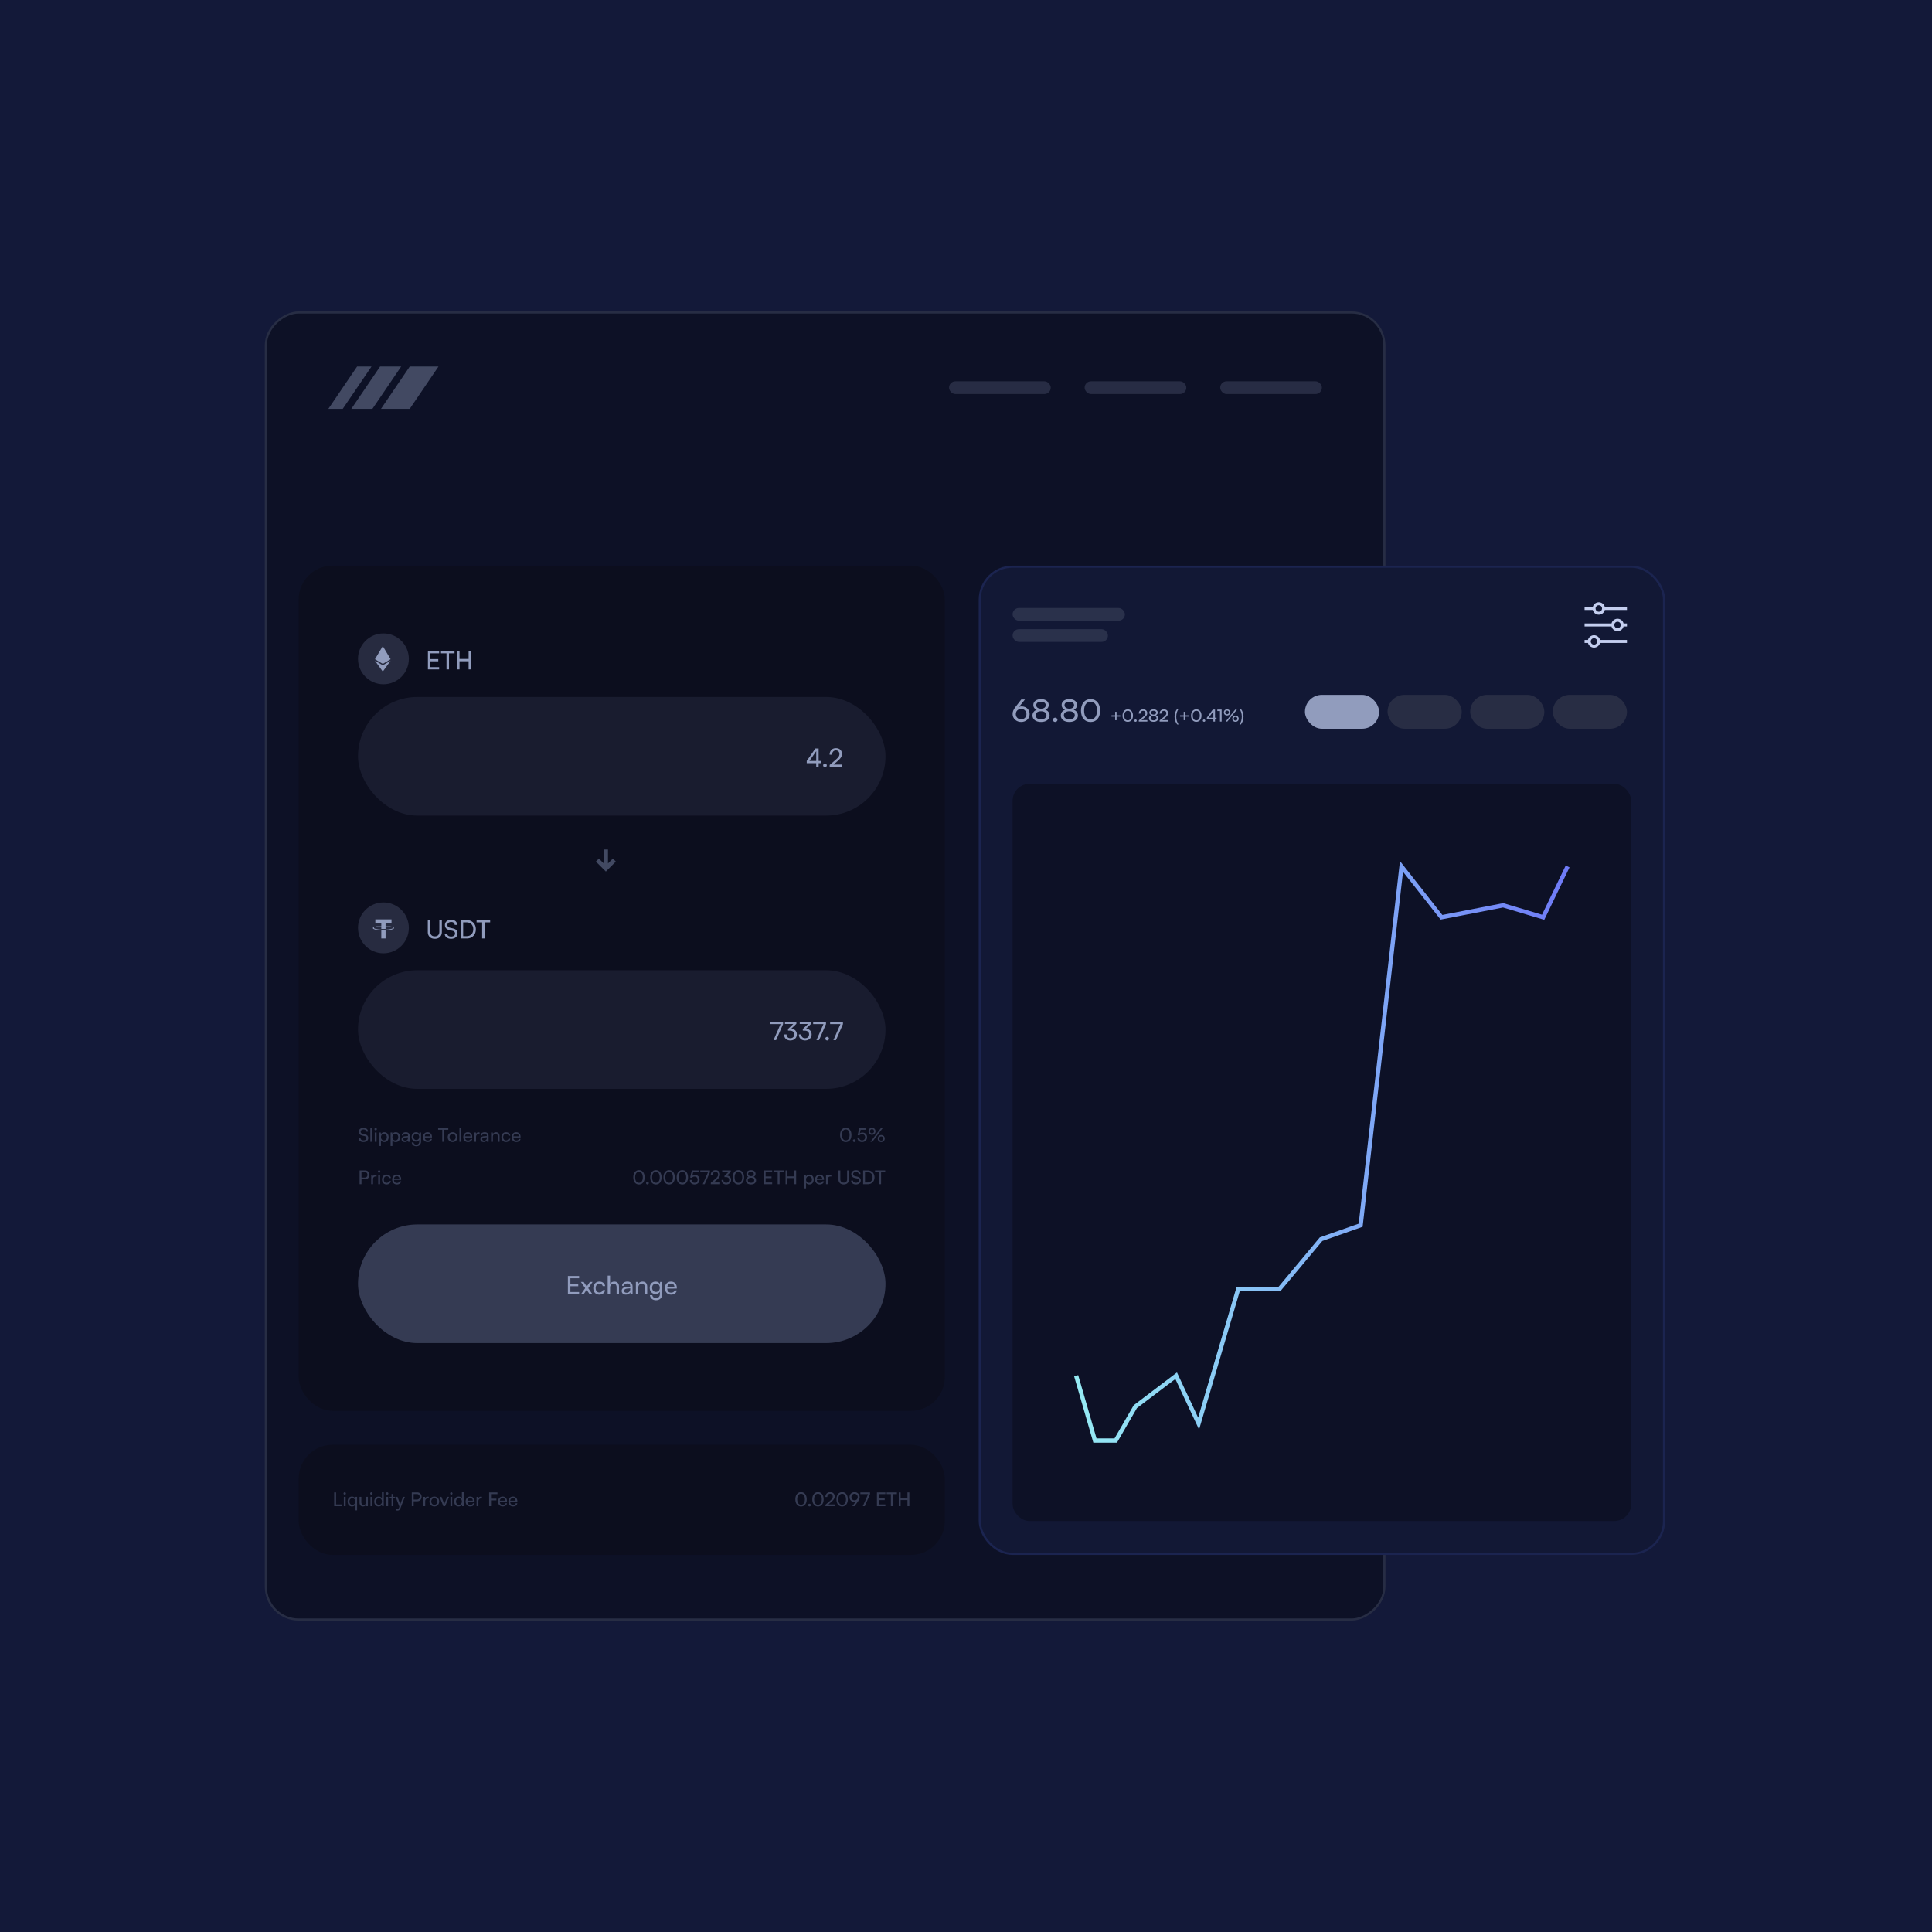 <svg xmlns="http://www.w3.org/2000/svg" width="912" height="912" fill="none"><path fill="#121835" d="M0 0h912v912H0z"/><path fill="#131939" d="M0 0h912v912H0z"/><rect width="617" height="528" x="125.5" y="764.5" fill="#0D1126" stroke="#272D44" rx="15.5" transform="rotate(-90 125.5 764.5)"/><path fill="#424962" d="M168.585 173 155 193h6.797l13.585-20h-6.797Zm10.848 0-13.585 20h9.951l13.586-20h-9.952Zm.417 20h13.565L207 173h-13.565l-13.585 20Z"/><rect width="48" height="6" x="448" y="180" fill="#424962" opacity=".5" rx="3"/><rect width="48" height="6" x="512" y="180" fill="#424962" opacity=".5" rx="3"/><rect width="48" height="6" x="576" y="180" fill="#424962" opacity=".5" rx="3"/><rect width="323" height="466" x="462.5" y="267.5" fill="#121835" stroke="#1B2450" rx="15.5"/><g fill="#424962" opacity=".5"><rect width="53" height="6" x="478" y="287" rx="3"/><rect width="45" height="6" x="478" y="297" rx="3"/></g><path stroke="#C4CEEF" stroke-width="1.4" d="M748 287.222h4.444m15.556 0h-11.111M748 295h13.333m6.667 0h-2.222M748 302.778h2.222m17.778 0h-13.333m0-13.334a2.222 2.222 0 1 0 0-4.443 2.222 2.222 0 0 0 0 4.443Zm8.888 7.778a2.222 2.222 0 1 0 .001-4.445 2.222 2.222 0 0 0-.001 4.445ZM752.444 305a2.222 2.222 0 1 0 .001-4.445 2.222 2.222 0 0 0-.001 4.445Z"/><rect width="35" height="16" x="616" y="328" fill="#919CBD" rx="8"/><rect width="35" height="16" x="655" y="328" fill="#282D44" rx="8"/><rect width="35" height="16" x="694" y="328" fill="#282D44" rx="8"/><rect width="35" height="16" x="733" y="328" fill="#282D44" rx="8"/><path fill="#919CBD" d="M479.519 333.507c-1.124 1.458-1.519 2.324-1.519 3.566 0 2.107 1.763 3.738 4.042 3.738 2.264 0 3.996-1.559 3.996-3.738 0-2.064-1.535-3.623-3.814-3.623-.38 0-.775.072-1.155.216l2.75-3.464h-1.732l-2.568 3.305Zm0 3.58c0-1.429 1.034-2.439 2.523-2.439 1.458 0 2.491 1.01 2.491 2.439s-1.033 2.454-2.491 2.454c-1.489 0-2.523-1.025-2.523-2.454Zm7.861.65c0 1.847 1.595 3.074 4.041 3.074 2.431 0 4.042-1.227 4.042-3.06 0-1.285-.79-2.324-2.021-2.699 1.033-.39 1.611-1.213 1.611-2.281 0-1.645-1.459-2.757-3.616-2.757-2.188 0-3.662 1.112-3.662 2.743 0 1.054.562 1.876 1.595 2.295-1.215.419-1.99 1.429-1.99 2.685Zm1.762-4.893c0-.968.897-1.603 2.264-1.603 1.383 0 2.249.635 2.249 1.631 0 1.011-.866 1.66-2.249 1.66-1.367 0-2.264-.664-2.264-1.688Zm-.304 4.792c0-1.155 1.003-1.891 2.568-1.891 1.58 0 2.583.736 2.583 1.891 0 1.169-1.018 1.919-2.568 1.919-1.565 0-2.583-.75-2.583-1.919Zm9.257 3.175c.578 0 1.079-.462 1.079-1.01 0-.563-.501-1.025-1.079-1.025-.592 0-1.094.462-1.094 1.025 0 .548.502 1.01 1.094 1.01Zm2.654-3.074c0 1.847 1.595 3.074 4.041 3.074 2.431 0 4.042-1.227 4.042-3.06 0-1.285-.79-2.324-2.021-2.699 1.033-.39 1.611-1.213 1.611-2.281 0-1.645-1.459-2.757-3.617-2.757-2.187 0-3.661 1.112-3.661 2.743 0 1.054.562 1.876 1.595 2.295-1.215.419-1.99 1.429-1.99 2.685Zm1.762-4.893c0-.968.897-1.603 2.264-1.603 1.383 0 2.249.635 2.249 1.631 0 1.011-.866 1.66-2.249 1.66-1.367 0-2.264-.664-2.264-1.688Zm-.304 4.792c0-1.155 1.003-1.891 2.568-1.891 1.58 0 2.583.736 2.583 1.891 0 1.169-1.018 1.919-2.568 1.919-1.565 0-2.583-.75-2.583-1.919Zm8.068-2.209c0 3.248 1.687 5.399 4.528 5.399 2.826 0 4.513-2.151 4.513-5.399 0-3.233-1.763-5.427-4.513-5.427-2.765 0-4.528 2.194-4.528 5.427Zm1.474 0c0-2.598 1.125-4.157 3.054-4.157 1.93 0 3.039 1.559 3.039 4.157 0 2.57-1.109 4.128-3.039 4.128-1.929 0-3.054-1.558-3.054-4.128Zm12.927 2.243v.63h1.74v1.661h.663V338.3h1.74v-.63h-1.74v-1.654h-.663v1.654h-1.74Zm5.214.126c0 1.771.92 2.944 2.47 2.944 1.541 0 2.461-1.173 2.461-2.944 0-1.764-.961-2.961-2.461-2.961-1.509 0-2.47 1.197-2.47 2.961Zm.804 0c0-1.417.613-2.268 1.666-2.268 1.052 0 1.657.851 1.657 2.268 0 1.401-.605 2.251-1.657 2.251-1.053 0-1.666-.85-1.666-2.251Zm5.34 2.936c.315 0 .588-.252.588-.551 0-.307-.273-.559-.588-.559-.323 0-.597.252-.597.559 0 .299.274.551.597.551Zm5.572-.102v-.716h-2.768l1.243-1.024c1.061-.874 1.484-1.449 1.484-2.259 0-1.095-.771-1.788-1.973-1.788-1.218 0-2.03.795-2.055 2.016h.812c.017-.811.497-1.323 1.235-1.323.721 0 1.152.425 1.152 1.142 0 .606-.273.992-1.243 1.787l-1.931 1.582v.591l4.044-.008Zm.731-1.575c0 1.008.87 1.677 2.205 1.677 1.326 0 2.204-.669 2.204-1.669 0-.7-.431-1.267-1.102-1.472.564-.213.878-.661.878-1.244 0-.897-.795-1.504-1.972-1.504-1.193 0-1.997.607-1.997 1.496 0 .575.306 1.024.87 1.252-.663.228-1.086.779-1.086 1.464Zm.962-2.669c0-.527.489-.873 1.234-.873.755 0 1.227.346 1.227.889 0 .551-.472.906-1.227.906-.745 0-1.234-.363-1.234-.922Zm-.166 2.614c0-.63.547-1.031 1.4-1.031.862 0 1.409.401 1.409 1.031 0 .638-.555 1.047-1.4 1.047-.854 0-1.409-.409-1.409-1.047Zm8.307 1.63v-.716h-2.768l1.243-1.024c1.061-.874 1.483-1.449 1.483-2.259 0-1.095-.77-1.788-1.972-1.788-1.218 0-2.031.795-2.056 2.016h.813c.016-.811.497-1.323 1.235-1.323.721 0 1.152.425 1.152 1.142 0 .606-.274.992-1.244 1.787l-1.931 1.582v.591l4.045-.008Zm4.92 1.37c-.705-.921-1.119-2.307-1.119-3.7 0-1.473.464-2.827 1.119-3.693h-.647c-.812.953-1.268 2.354-1.268 3.693 0 1.425.506 2.795 1.268 3.7h.647Zm.665-4.33v.63h1.74v1.661h.663V338.3h1.741v-.63h-1.741v-1.654h-.663v1.654h-1.74Zm5.214.126c0 1.771.92 2.944 2.47 2.944 1.541 0 2.461-1.173 2.461-2.944 0-1.764-.961-2.961-2.461-2.961-1.508 0-2.47 1.197-2.47 2.961Zm.804 0c0-1.417.613-2.268 1.666-2.268s1.658.851 1.658 2.268c0 1.401-.605 2.251-1.658 2.251s-1.666-.85-1.666-2.251Zm5.34 2.936c.315 0 .589-.252.589-.551 0-.307-.274-.559-.589-.559-.323 0-.596.252-.596.559 0 .299.273.551.596.551Zm5.883-1.244v-.684h-.713v-3.858H572.5l-2.826 3.858v.684h3.1v1.15h.779v-1.15h.713Zm-3.713-.684 2.221-3.04v3.04h-2.221Zm5.342-3.166v5h.779v-5.692h-2.038v.692h1.259Zm4.843.654c0-.85-.63-1.457-1.517-1.457-.879 0-1.508.607-1.508 1.457 0 .842.629 1.449 1.508 1.449.887 0 1.517-.607 1.517-1.449Zm3.157-1.338h-.796l-4.549 5.684h.795l4.55-5.684Zm-3.796 1.338c0 .504-.364.858-.878.858s-.87-.354-.87-.858c0-.512.356-.866.87-.866.522 0 .878.354.878.866Zm4.65 3c0-.851-.638-1.449-1.517-1.449-.878 0-1.517.598-1.517 1.449 0 .842.639 1.448 1.517 1.448.879 0 1.517-.606 1.517-1.448Zm-.647 0c0 .504-.356.858-.87.858s-.87-.354-.87-.858c0-.512.356-.866.87-.866.522 0 .87.354.87.866ZM585.74 342c.754-.905 1.26-2.275 1.26-3.7 0-1.339-.456-2.74-1.26-3.693h-.654c.663.866 1.118 2.22 1.118 3.693 0 1.393-.414 2.779-1.118 3.7h.654Z"/><rect width="292" height="348" x="478" y="370" fill="#0D1126" rx="8"/><path stroke="url(#a)" stroke-width="2" d="M508 649.418 516.864 680h9.827l9.249-15.997 19.269-14.585 10.598 22.584 18.691-63.516h19.462l19.655-23.524 18.691-6.587L661.575 409l18.883 23.995 29.097-5.646 18.884 5.646L740 409"/><rect width="305" height="399" x="141" y="267" fill="#0C0B14" opacity=".46" rx="16"/><path stroke="#424962" stroke-width="2" d="M286 401v8m-4-3 4 4 4-4"/><rect width="249" height="56" x="169" y="329" fill="#272B40" opacity=".5" rx="28"/><path fill="#919CBD" d="M387.466 360.248v-1.044h-1.032v-5.88h-1.524l-4.092 5.88v1.044h4.488V362h1.128v-1.752h1.032Zm-5.376-1.044 3.216-4.632v4.632h-3.216Zm7.347 2.94a.86.86 0 0 0 .852-.84.863.863 0 0 0-.852-.852.866.866 0 0 0-.864.852c0 .456.396.84.864.84Zm8.069-.156v-1.092h-4.008l1.8-1.56c1.536-1.332 2.148-2.208 2.148-3.444 0-1.668-1.116-2.724-2.856-2.724-1.764 0-2.94 1.212-2.976 3.072h1.176c.024-1.236.72-2.016 1.788-2.016 1.044 0 1.668.648 1.668 1.74 0 .924-.396 1.512-1.8 2.724l-2.796 2.412v.9l5.856-.012ZM207.3 316v-1.092h-4.116v-2.748h3.708v-1.044h-3.708v-2.712h4.116v-1.08h-5.292V316h5.292Zm.864-7.596h2.616V316h1.176v-7.596h2.604v-1.08h-6.396v1.08Zm8.754 7.596v-3.852h4.296V316h1.176v-8.676h-1.176v3.732h-4.296v-3.732h-1.176V316h1.176Z"/><circle cx="181" cy="311" r="12" fill="#424962" fill-opacity=".5"/><path fill="#919CBD" d="M180.699 305 177 311.184l3.699 2.2 3.698-2.2-3.698-6.184Z"/><path fill="#919CBD" d="m180.698 316.998 3.699-5.096-3.699 2.136-3.698-2.136 3.698 5.096Z"/><rect width="249" height="56" x="169" y="458" fill="#272B40" opacity=".5" rx="28"/><circle cx="181" cy="438" r="12" fill="#424962" fill-opacity=".5"/><path fill="#919CBD" fill-rule="evenodd" d="M182.017 438.838c-.056.004-.35.021-1.005.021-.521 0-.891-.015-1.02-.021-2.013-.087-3.516-.429-3.516-.839s1.503-.752 3.516-.84v1.338c.131.009.508.031 1.029.031.625 0 .938-.025.994-.031v-1.337c2.009.088 3.508.43 3.508.839s-1.498.752-3.508.839h.002Zm0-1.816v-1.197h2.803V434h-7.631v1.825h2.802v1.197c-2.278.102-3.991.543-3.991 1.071 0 .528 1.713.969 3.991 1.072V443h2.026v-3.837c2.273-.102 3.983-.542 3.983-1.07s-1.709-.969-3.983-1.071Z" clip-rule="evenodd"/><path fill="#919CBD" d="M201.948 439.916c0 2.004 1.272 3.228 3.324 3.228 2.04 0 3.312-1.236 3.312-3.228v-5.592h-1.188v5.52c0 1.38-.756 2.16-2.124 2.16-1.38 0-2.148-.768-2.148-2.16v-5.52h-1.176v5.592Zm8.087-3.252c0 1.248.732 2.064 2.148 2.388l1.428.324c.828.192 1.2.624 1.2 1.308 0 .864-.732 1.404-1.884 1.404-1.092 0-1.788-.528-1.812-1.356h-1.2c.072 1.488 1.248 2.412 3.012 2.412 1.848 0 3.06-.996 3.06-2.556 0-1.224-.72-1.992-2.136-2.316l-1.428-.336c-.816-.192-1.212-.612-1.212-1.308 0-.852.708-1.404 1.8-1.404.972 0 1.584.504 1.644 1.368h1.188c-.096-1.5-1.164-2.424-2.82-2.424-1.788 0-2.988 1.008-2.988 2.496ZM220.333 443c2.568 0 4.296-1.752 4.296-4.332 0-2.592-1.752-4.344-4.344-4.344h-2.82V443h2.868Zm-.132-7.596c1.98 0 3.204 1.248 3.204 3.264 0 1.992-1.224 3.24-3.156 3.24h-1.608v-6.504h1.56Zm4.779 0h2.616V443h1.176v-7.596h2.604v-1.08h-6.396v1.08Zm138.616 46.92v1.08h4.872L365.144 491h1.224l3.288-7.596v-1.08h-6.06Zm9.257 4.188c1.38 0 2.1.696 2.1 1.74 0 1.116-.732 1.836-1.86 1.836-1.092 0-1.788-.66-1.788-1.788h-1.164c0 1.8 1.224 2.844 2.928 2.844 1.764 0 3.084-1.116 3.084-2.868 0-1.56-1.116-2.556-2.592-2.736l2.376-2.268v-.948h-5.388v1.044h3.9l-2.46 2.364v.78h.864Zm6.973 0c1.38 0 2.1.696 2.1 1.74 0 1.116-.732 1.836-1.86 1.836-1.092 0-1.788-.66-1.788-1.788h-1.164c0 1.8 1.224 2.844 2.928 2.844 1.764 0 3.084-1.116 3.084-2.868 0-1.56-1.116-2.556-2.592-2.736l2.376-2.268v-.948h-5.388v1.044h3.9l-2.46 2.364v.78h.864Zm4.032-4.188v1.08h4.872L385.406 491h1.224l3.288-7.596v-1.08h-6.06Zm6.61 8.82a.86.86 0 0 0 .852-.84.863.863 0 0 0-.852-.852.866.866 0 0 0-.864.852c0 .456.396.84.864.84Zm1.394-8.82v1.08h4.872L393.41 491h1.224l3.288-7.596v-1.08h-6.06Z"/><path fill="#353B53" d="M169.378 534.248c0 .936.549 1.548 1.611 1.791l1.071.243c.621.144.9.468.9.981 0 .648-.549 1.053-1.413 1.053-.819 0-1.341-.396-1.359-1.017h-.9c.054 1.116.936 1.809 2.259 1.809 1.386 0 2.295-.747 2.295-1.917 0-.918-.54-1.494-1.602-1.737l-1.071-.252c-.612-.144-.909-.459-.909-.981 0-.639.531-1.053 1.35-1.053.729 0 1.188.378 1.233 1.026h.891c-.072-1.125-.873-1.818-2.115-1.818-1.341 0-2.241.756-2.241 1.872ZM175.67 539v-6.624h-.846V539h.846Zm1.66-5.445a.56.56 0 0 0 .558-.558.555.555 0 0 0-.558-.558.555.555 0 0 0-.558.558.56.56 0 0 0 .558.558Zm-.414 5.445h.846v-4.401h-.846V539Zm2.074 1.971h.846v-2.691c.288.54.873.837 1.575.837 1.305 0 2.043-1.008 2.043-2.349 0-1.35-.783-2.295-2.043-2.295-.702 0-1.296.315-1.593.918l-.063-.792h-.765v6.372Zm.855-4.167c0-.918.522-1.557 1.386-1.557.864 0 1.377.648 1.377 1.557 0 .9-.513 1.548-1.377 1.548s-1.386-.648-1.386-1.548Zm4.542 4.167h.846v-2.691c.288.54.873.837 1.575.837 1.305 0 2.043-1.008 2.043-2.349 0-1.35-.783-2.295-2.043-2.295-.702 0-1.296.315-1.593.918l-.064-.792h-.764v6.372Zm.854-4.167c0-.918.523-1.557 1.387-1.557s1.376.648 1.376 1.557c0 .9-.512 1.548-1.376 1.548-.864 0-1.387-.648-1.387-1.548Zm5.829 2.304c.711 0 1.314-.315 1.539-.819l.09.711h.72v-2.763c0-1.188-.738-1.764-1.827-1.764-1.134 0-1.89.603-1.89 1.521h.738c0-.531.405-.846 1.116-.846.594 0 1.035.261 1.035.999v.126l-1.386.108c-1.035.081-1.638.585-1.638 1.395 0 .801.558 1.332 1.503 1.332Zm.243-.657c-.549 0-.891-.234-.891-.702 0-.432.306-.72 1.053-.792l1.125-.09v.234c0 .828-.486 1.35-1.287 1.35Zm2.999-1.764c0 1.233.792 2.196 2.043 2.196.693 0 1.269-.306 1.557-.819v.882c0 .837-.54 1.377-1.368 1.377-.738 0-1.224-.378-1.332-1.026h-.846c.162 1.116.981 1.791 2.178 1.791 1.35 0 2.205-.882 2.205-2.268v-4.221h-.756l-.063.747c-.279-.549-.828-.873-1.539-.873-1.278 0-2.079.972-2.079 2.214Zm.846-.018c0-.81.504-1.458 1.35-1.458.864 0 1.368.612 1.368 1.458 0 .864-.522 1.476-1.377 1.476-.828 0-1.341-.648-1.341-1.476Zm6.711 2.439c1.089 0 1.827-.531 2.043-1.476h-.792c-.144.504-.576.774-1.233.774-.837 0-1.323-.513-1.386-1.44l3.402-.009v-.315c0-1.305-.819-2.169-2.07-2.169-1.278 0-2.151.954-2.151 2.331 0 1.368.891 2.304 2.187 2.304Zm-.036-3.924c.747 0 1.224.486 1.224 1.215h-2.538c.108-.774.576-1.215 1.314-1.215Zm4.989-1.881h1.962V539h.882v-5.697h1.953v-.81h-4.797v.81Zm4.54 3.492c0 1.359.972 2.313 2.295 2.313 1.314 0 2.286-.954 2.286-2.313 0-1.359-.972-2.313-2.286-2.313-1.323 0-2.295.954-2.295 2.313Zm.855 0c0-.918.585-1.557 1.44-1.557.846 0 1.44.639 1.44 1.557 0 .918-.594 1.557-1.44 1.557-.855 0-1.44-.639-1.44-1.557Zm5.527 2.205v-6.624h-.846V539h.846Zm3.144.108c1.089 0 1.827-.531 2.043-1.476h-.792c-.144.504-.576.774-1.233.774-.837 0-1.323-.513-1.386-1.44l3.402-.009v-.315c0-1.305-.819-2.169-2.07-2.169-1.278 0-2.151.954-2.151 2.331 0 1.368.891 2.304 2.187 2.304Zm-.036-3.924c.747 0 1.224.486 1.224 1.215h-2.538c.108-.774.576-1.215 1.314-1.215Zm5.535-.621a2.041 2.041 0 0 0-.45-.054c-.603 0-1.044.306-1.224.765l-.054-.666h-.792V539h.846v-2.331c0-.846.495-1.332 1.296-1.332h.378v-.774Zm1.905 4.545c.711 0 1.314-.315 1.539-.819l.09.711h.72v-2.763c0-1.188-.738-1.764-1.827-1.764-1.134 0-1.89.603-1.89 1.521h.738c0-.531.405-.846 1.116-.846.594 0 1.035.261 1.035.999v.126l-1.386.108c-1.035.081-1.638.585-1.638 1.395 0 .801.558 1.332 1.503 1.332Zm.243-.657c-.549 0-.891-.234-.891-.702 0-.432.306-.72 1.053-.792l1.125-.09v.234c0 .828-.486 1.35-1.287 1.35Zm4.123.549v-2.331c0-.855.459-1.422 1.251-1.422.648 0 1.062.36 1.062 1.251V539h.846v-2.691c0-1.125-.531-1.836-1.692-1.836-.621 0-1.179.297-1.458.801l-.09-.675h-.765V539h.846Zm4.043-2.196c0 1.386.855 2.304 2.151 2.304 1.062 0 1.881-.639 2.052-1.593h-.846c-.153.522-.603.837-1.206.837-.801 0-1.314-.612-1.314-1.557 0-.954.549-1.566 1.35-1.566.567 0 1.017.297 1.161.855h.846c-.153-.981-.927-1.611-2.034-1.611-1.287 0-2.16.954-2.16 2.331Zm6.995 2.304c1.089 0 1.827-.531 2.043-1.476h-.792c-.144.504-.576.774-1.233.774-.837 0-1.323-.513-1.386-1.44l3.402-.009v-.315c0-1.305-.819-2.169-2.07-2.169-1.278 0-2.151.954-2.151 2.331 0 1.368.891 2.304 2.187 2.304Zm-.036-3.924c.747 0 1.224.486 1.224 1.215h-2.538c.108-.774.576-1.215 1.314-1.215Zm152.914.567c0 2.025.999 3.366 2.682 3.366 1.674 0 2.673-1.341 2.673-3.366 0-2.016-1.044-3.384-2.673-3.384-1.638 0-2.682 1.368-2.682 3.384Zm.873 0c0-1.62.666-2.592 1.809-2.592 1.143 0 1.8.972 1.8 2.592 0 1.602-.657 2.574-1.8 2.574s-1.809-.972-1.809-2.574Zm5.799 3.357a.646.646 0 0 0 .639-.63.647.647 0 0 0-.639-.639.65.65 0 0 0-.648.639c0 .342.297.63.648.63Zm3.68 0c1.404 0 2.367-.945 2.367-2.295 0-1.251-.855-2.178-2.178-2.178-.486 0-.918.135-1.26.396l.432-1.728h2.619v-.81h-3.258l-.792 3.339.747.189c.297-.369.801-.63 1.35-.63.909 0 1.44.621 1.44 1.458 0 .882-.567 1.467-1.449 1.467-.828 0-1.341-.513-1.341-1.35h-.873c0 1.296.864 2.142 2.196 2.142Zm6.352-5.076c0-.972-.684-1.665-1.647-1.665-.954 0-1.638.693-1.638 1.665 0 .963.684 1.656 1.638 1.656.963 0 1.647-.693 1.647-1.656Zm3.429-1.53h-.864L410.902 539h.864l4.941-6.498Zm-4.122 1.53c0 .576-.396.981-.954.981-.558 0-.945-.405-.945-.981 0-.585.387-.99.945-.99.567 0 .954.405.954.99Zm5.049 3.429c0-.972-.693-1.656-1.647-1.656-.954 0-1.647.684-1.647 1.656 0 .963.693 1.656 1.647 1.656.954 0 1.647-.693 1.647-1.656Zm-.702 0c0 .576-.387.981-.945.981-.558 0-.945-.405-.945-.981 0-.585.387-.99.945-.99.567 0 .945.405.945.99Zm-244.647 19.217c1.269 0 2.097-.882 2.097-2.097 0-1.251-.819-2.088-2.097-2.088h-2.529V559h.882v-2.322h1.647Zm-.153-3.393c.828 0 1.323.468 1.323 1.287 0 .801-.486 1.314-1.359 1.314h-1.458v-2.601h1.494Zm5.625 1.278a2.041 2.041 0 0 0-.45-.054c-.603 0-1.044.306-1.224.765l-.054-.666h-.792V559h.846v-2.331c0-.846.495-1.332 1.296-1.332h.378v-.774Zm1.208-1.008a.56.56 0 0 0 .558-.558.555.555 0 0 0-.558-.558.555.555 0 0 0-.558.558.56.56 0 0 0 .558.558Zm-.414 5.445h.846v-4.401h-.846V559Zm1.786-2.196c0 1.386.855 2.304 2.151 2.304 1.062 0 1.881-.639 2.052-1.593h-.846c-.153.522-.603.837-1.206.837-.801 0-1.314-.612-1.314-1.557 0-.954.549-1.566 1.35-1.566.567 0 1.017.297 1.161.855h.846c-.153-.981-.927-1.611-2.034-1.611-1.287 0-2.16.954-2.16 2.331Zm6.994 2.304c1.089 0 1.827-.531 2.043-1.476h-.792c-.144.504-.576.774-1.233.774-.837 0-1.323-.513-1.386-1.44l3.402-.009v-.315c0-1.305-.819-2.169-2.07-2.169-1.278 0-2.151.954-2.151 2.331 0 1.368.891 2.304 2.187 2.304Zm-.036-3.924c.747 0 1.224.486 1.224 1.215h-2.538c.108-.774.576-1.215 1.314-1.215Zm111.659.567c0 2.025.999 3.366 2.682 3.366 1.674 0 2.673-1.341 2.673-3.366 0-2.016-1.044-3.384-2.673-3.384-1.638 0-2.682 1.368-2.682 3.384Zm.873 0c0-1.62.666-2.592 1.809-2.592 1.143 0 1.8.972 1.8 2.592 0 1.602-.657 2.574-1.8 2.574s-1.809-.972-1.809-2.574Zm5.799 3.357a.646.646 0 0 0 .639-.63.647.647 0 0 0-.639-.639.65.65 0 0 0-.648.639c0 .342.297.63.648.63Zm1.317-3.357c0 2.025.999 3.366 2.682 3.366 1.674 0 2.673-1.341 2.673-3.366 0-2.016-1.044-3.384-2.673-3.384-1.638 0-2.682 1.368-2.682 3.384Zm.873 0c0-1.62.666-2.592 1.809-2.592 1.143 0 1.8.972 1.8 2.592 0 1.602-.657 2.574-1.8 2.574s-1.809-.972-1.809-2.574Zm5.367 0c0 2.025.999 3.366 2.682 3.366 1.674 0 2.673-1.341 2.673-3.366 0-2.016-1.044-3.384-2.673-3.384-1.638 0-2.682 1.368-2.682 3.384Zm.873 0c0-1.62.666-2.592 1.809-2.592 1.143 0 1.8.972 1.8 2.592 0 1.602-.657 2.574-1.8 2.574s-1.809-.972-1.809-2.574Zm5.368 0c0 2.025.999 3.366 2.682 3.366 1.674 0 2.673-1.341 2.673-3.366 0-2.016-1.044-3.384-2.673-3.384-1.638 0-2.682 1.368-2.682 3.384Zm.873 0c0-1.62.666-2.592 1.809-2.592 1.143 0 1.8.972 1.8 2.592 0 1.602-.657 2.574-1.8 2.574s-1.809-.972-1.809-2.574Zm7.554 3.357c1.404 0 2.367-.945 2.367-2.295 0-1.251-.855-2.178-2.178-2.178-.486 0-.918.135-1.26.396l.432-1.728h2.619v-.81h-3.258l-.792 3.339.747.189c.297-.369.801-.63 1.35-.63.909 0 1.44.621 1.44 1.458 0 .882-.567 1.467-1.449 1.467-.828 0-1.341-.513-1.341-1.35h-.873c0 1.296.864 2.142 2.196 2.142Zm2.726-6.615v.81h3.654L331.738 559h.918l2.466-5.697v-.81h-4.545Zm9.357 6.498v-.819h-3.006l1.35-1.17c1.152-.999 1.611-1.656 1.611-2.583 0-1.251-.837-2.043-2.142-2.043-1.323 0-2.205.909-2.232 2.304h.882c.018-.927.54-1.512 1.341-1.512.783 0 1.251.486 1.251 1.305 0 .693-.297 1.134-1.35 2.043l-2.097 1.809V559l4.392-.009Zm2.71-3.357c1.035 0 1.575.522 1.575 1.305 0 .837-.549 1.377-1.395 1.377-.819 0-1.341-.495-1.341-1.341h-.873c0 1.35.918 2.133 2.196 2.133 1.323 0 2.313-.837 2.313-2.151 0-1.17-.837-1.917-1.944-2.052l1.782-1.701v-.711h-4.041v.783h2.925l-1.845 1.773v.585h.648Zm3.252.117c0 2.025.999 3.366 2.682 3.366 1.674 0 2.673-1.341 2.673-3.366 0-2.016-1.044-3.384-2.673-3.384-1.638 0-2.682 1.368-2.682 3.384Zm.873 0c0-1.62.666-2.592 1.809-2.592 1.143 0 1.8.972 1.8 2.592 0 1.602-.657 2.574-1.8 2.574s-1.809-.972-1.809-2.574Zm5.349 1.44c0 1.152.945 1.917 2.394 1.917 1.44 0 2.394-.765 2.394-1.908 0-.801-.468-1.449-1.197-1.683.612-.243.954-.756.954-1.422 0-1.026-.864-1.719-2.142-1.719-1.296 0-2.169.693-2.169 1.71 0 .657.333 1.17.945 1.431-.72.261-1.179.891-1.179 1.674Zm1.044-3.051c0-.603.531-.999 1.341-.999.819 0 1.332.396 1.332 1.017 0 .63-.513 1.035-1.332 1.035-.81 0-1.341-.414-1.341-1.053Zm-.18 2.988c0-.72.594-1.179 1.521-1.179.936 0 1.53.459 1.53 1.179 0 .729-.603 1.197-1.521 1.197-.927 0-1.53-.468-1.53-1.197ZM364.506 559v-.819h-3.087v-2.061h2.781v-.783h-2.781v-2.034h3.087v-.81h-3.969V559h3.969Zm.648-5.697h1.962V559h.882v-5.697h1.953v-.81h-4.797v.81ZM371.72 559v-2.889h3.222V559h.882v-6.507h-.882v2.799h-3.222v-2.799h-.882V559h.882Zm7.93 1.971h.846v-2.691c.288.54.873.837 1.575.837 1.305 0 2.043-1.008 2.043-2.349 0-1.35-.783-2.295-2.043-2.295-.702 0-1.296.315-1.593.918l-.063-.792h-.765v6.372Zm.855-4.167c0-.918.522-1.557 1.386-1.557.864 0 1.377.648 1.377 1.557 0 .9-.513 1.548-1.377 1.548s-1.386-.648-1.386-1.548Zm6.441 2.304c1.089 0 1.827-.531 2.043-1.476h-.792c-.144.504-.576.774-1.233.774-.837 0-1.323-.513-1.386-1.44l3.402-.009v-.315c0-1.305-.819-2.169-2.07-2.169-1.278 0-2.151.954-2.151 2.331 0 1.368.891 2.304 2.187 2.304Zm-.036-3.924c.747 0 1.224.486 1.224 1.215h-2.538c.108-.774.576-1.215 1.314-1.215Zm5.535-.621a2.041 2.041 0 0 0-.45-.054c-.603 0-1.044.306-1.224.765l-.054-.666h-.792V559h.846v-2.331c0-.846.495-1.332 1.296-1.332h.378v-.774Zm3.353 2.124c0 1.503.954 2.421 2.493 2.421 1.53 0 2.484-.927 2.484-2.421v-4.194h-.891v4.14c0 1.035-.567 1.62-1.593 1.62-1.035 0-1.611-.576-1.611-1.62v-4.14h-.882v4.194Zm6.066-2.439c0 .936.549 1.548 1.611 1.791l1.071.243c.621.144.9.468.9.981 0 .648-.549 1.053-1.413 1.053-.819 0-1.341-.396-1.359-1.017h-.9c.054 1.116.936 1.809 2.259 1.809 1.386 0 2.295-.747 2.295-1.917 0-.918-.54-1.494-1.602-1.737l-1.071-.252c-.612-.144-.909-.459-.909-.981 0-.639.531-1.053 1.35-1.053.729 0 1.188.378 1.233 1.026h.891c-.072-1.125-.873-1.818-2.115-1.818-1.341 0-2.241.756-2.241 1.872Zm7.723 4.752c1.926 0 3.222-1.314 3.222-3.249 0-1.944-1.314-3.258-3.258-3.258h-2.115V559h2.151Zm-.099-5.697c1.485 0 2.403.936 2.403 2.448 0 1.494-.918 2.43-2.367 2.43h-1.206v-4.878h1.17Zm3.584 0h1.962V559h.882v-5.697h1.953v-.81h-4.797v.81Z"/><rect width="249" height="56" x="169" y="578" fill="#353B53" rx="28"/><path fill="#919CBD" d="M273.368 611v-1.092h-4.116v-2.748h3.708v-1.044h-3.708v-2.712h4.116v-1.08h-5.292V611h5.292Zm2.113 0 1.44-2.148 1.464 2.148h1.308l-2.004-2.904 2.04-2.964h-1.284l-1.452 2.184-1.488-2.184h-1.308l2.04 2.964-2.052 2.904h1.296Zm4.582-2.928c0 1.848 1.14 3.072 2.868 3.072 1.416 0 2.508-.852 2.736-2.124h-1.128c-.204.696-.804 1.116-1.608 1.116-1.068 0-1.752-.816-1.752-2.076 0-1.272.732-2.088 1.8-2.088.756 0 1.356.396 1.548 1.14h1.128c-.204-1.308-1.236-2.148-2.712-2.148-1.716 0-2.88 1.272-2.88 3.108Zm7.922 2.916v-3.192c0-1.008.588-1.8 1.68-1.8.84 0 1.404.48 1.404 1.668V611h1.128v-3.588c0-1.5-.72-2.448-2.22-2.448-.912 0-1.62.432-1.992 1.068v-3.864h-1.128v8.82h1.128Zm7.49.156c.948 0 1.752-.42 2.052-1.092l.12.948h.96v-3.684c0-1.584-.984-2.352-2.436-2.352-1.512 0-2.52.804-2.52 2.028h.984c0-.708.54-1.128 1.488-1.128.792 0 1.38.348 1.38 1.332v.168l-1.848.144c-1.38.108-2.184.78-2.184 1.86 0 1.068.744 1.776 2.004 1.776Zm.324-.876c-.732 0-1.188-.312-1.188-.936 0-.576.408-.96 1.404-1.056l1.5-.12v.312c0 1.104-.648 1.8-1.716 1.8Zm5.499.732v-3.108c0-1.14.612-1.896 1.668-1.896.864 0 1.416.48 1.416 1.668V611h1.128v-3.588c0-1.5-.708-2.448-2.256-2.448-.828 0-1.572.396-1.944 1.068l-.12-.9h-1.02V611h1.128Zm5.402-3.084c0 1.644 1.056 2.928 2.724 2.928.924 0 1.692-.408 2.076-1.092v1.176c0 1.116-.72 1.836-1.824 1.836-.984 0-1.632-.504-1.776-1.368h-1.128c.216 1.488 1.308 2.388 2.904 2.388 1.8 0 2.94-1.176 2.94-3.024v-5.628h-1.008l-.084.996c-.372-.732-1.104-1.164-2.052-1.164-1.704 0-2.772 1.296-2.772 2.952Zm1.128-.024c0-1.08.672-1.944 1.8-1.944 1.152 0 1.824.816 1.824 1.944 0 1.152-.696 1.968-1.836 1.968-1.104 0-1.788-.864-1.788-1.968Zm8.948 3.252c1.452 0 2.436-.708 2.724-1.968h-1.056c-.192.672-.768 1.032-1.644 1.032-1.116 0-1.764-.684-1.848-1.92l4.536-.012v-.42c0-1.74-1.092-2.892-2.76-2.892-1.704 0-2.868 1.272-2.868 3.108 0 1.824 1.188 3.072 2.916 3.072Zm-.048-5.232c.996 0 1.632.648 1.632 1.62h-3.384c.144-1.032.768-1.62 1.752-1.62Z"/><rect width="305" height="52" x="141" y="682" fill="#0C0B14" opacity=".46" rx="16"/><path fill="#353B53" d="M158.638 704.493h-.882V711h3.744v-.819h-2.862v-5.688Zm4.09 1.062a.56.56 0 0 0 .558-.558.555.555 0 0 0-.558-.558.555.555 0 0 0-.558.558.56.56 0 0 0 .558.558Zm-.414 5.445h.846v-4.401h-.846V711Zm1.786-2.232c0 1.341.747 2.349 2.043 2.349.702 0 1.287-.297 1.584-.837v2.691h.837v-6.372h-.756l-.072.792c-.288-.603-.891-.918-1.584-.918-1.26 0-2.052.945-2.052 2.295Zm.855.036c0-.909.504-1.557 1.368-1.557.864 0 1.395.639 1.395 1.557 0 .9-.531 1.548-1.395 1.548s-1.368-.648-1.368-1.548Zm7.872-2.205v2.322c0 .945-.423 1.44-1.197 1.44-.648 0-1.053-.36-1.053-1.305v-2.457h-.846v2.736c0 1.08.576 1.773 1.602 1.773.648 0 1.233-.315 1.485-.774l.09.666h.756v-4.401h-.837Zm2.478-1.044a.56.56 0 0 0 .558-.558.555.555 0 0 0-.558-.558.555.555 0 0 0-.558.558.56.56 0 0 0 .558.558Zm-.414 5.445h.846v-4.401h-.846V711Zm3.839.108c.702 0 1.296-.306 1.584-.909l.072.801h.756v-6.624h-.837v2.934c-.297-.54-.864-.837-1.539-.837-1.305 0-2.088.99-2.088 2.34 0 1.341.774 2.295 2.052 2.295Zm.171-.765c-.864 0-1.368-.648-1.368-1.557 0-.9.504-1.548 1.368-1.548.864 0 1.395.648 1.395 1.548 0 .918-.531 1.557-1.395 1.557Zm3.875-4.788a.56.56 0 0 0 .558-.558.555.555 0 0 0-.558-.558.555.555 0 0 0-.558.558.56.56 0 0 0 .558.558Zm-.414 5.445h.846v-4.401h-.846V711Zm3.316 0v-3.69h.864v-.711h-.864v-1.377h-.846v1.377h-.864v.711h.864V711h.846Zm1.201 1.971c.225.054.459.09.738.09.675 0 1.116-.315 1.413-1.071l2.079-5.391h-.873l-1.305 3.546-1.278-3.546h-.891l1.773 4.635-.153.423c-.207.558-.531.621-.936.621h-.567v.693Zm10.039-4.293c1.269 0 2.097-.882 2.097-2.097 0-1.251-.819-2.088-2.097-2.088h-2.529V711h.882v-2.322h1.647Zm-.153-3.393c.828 0 1.323.468 1.323 1.287 0 .801-.486 1.314-1.359 1.314h-1.458v-2.601h1.494Zm5.625 1.278a2.041 2.041 0 0 0-.45-.054c-.603 0-1.044.306-1.224.765l-.054-.666h-.792V711h.846v-2.331c0-.846.495-1.332 1.296-1.332h.378v-.774Zm.347 2.232c0 1.359.972 2.313 2.295 2.313 1.314 0 2.286-.954 2.286-2.313 0-1.359-.972-2.313-2.286-2.313-1.323 0-2.295.954-2.295 2.313Zm.855 0c0-.918.585-1.557 1.44-1.557.846 0 1.44.639 1.44 1.557 0 .918-.594 1.557-1.44 1.557-.855 0-1.44-.639-1.44-1.557Zm5.694 2.205h.837l1.836-4.401h-.882l-.981 2.457c-.153.387-.297.765-.369 1.053-.072-.27-.198-.639-.351-1.053l-.963-2.457h-.9l1.773 4.401Zm3.76-5.445a.56.56 0 0 0 .558-.558.555.555 0 0 0-.558-.558.555.555 0 0 0-.558.558.56.56 0 0 0 .558.558Zm-.414 5.445h.846v-4.401h-.846V711Zm3.838.108c.702 0 1.296-.306 1.584-.909l.072.801h.756v-6.624h-.837v2.934c-.297-.54-.864-.837-1.539-.837-1.305 0-2.088.99-2.088 2.34 0 1.341.774 2.295 2.052 2.295Zm.171-.765c-.864 0-1.368-.648-1.368-1.557 0-.9.504-1.548 1.368-1.548.864 0 1.395.648 1.395 1.548 0 .918-.531 1.557-1.395 1.557Zm5.36.765c1.089 0 1.827-.531 2.043-1.476h-.792c-.144.504-.576.774-1.233.774-.837 0-1.323-.513-1.386-1.44l3.402-.009v-.315c0-1.305-.819-2.169-2.07-2.169-1.278 0-2.151.954-2.151 2.331 0 1.368.891 2.304 2.187 2.304Zm-.036-3.924c.747 0 1.224.486 1.224 1.215h-2.538c.108-.774.576-1.215 1.314-1.215Zm5.535-.621a2.041 2.041 0 0 0-.45-.054c-.603 0-1.044.306-1.224.765l-.054-.666h-.792V711h.846v-2.331c0-.846.495-1.332 1.296-1.332h.378v-.774Zm6.837 1.674v-.801h-2.556v-2.133h3.042v-.81h-3.924V711h.882v-2.763h2.556Zm2.966 2.871c1.089 0 1.827-.531 2.043-1.476h-.792c-.144.504-.576.774-1.233.774-.837 0-1.323-.513-1.386-1.44l3.402-.009v-.315c0-1.305-.819-2.169-2.07-2.169-1.278 0-2.151.954-2.151 2.331 0 1.368.891 2.304 2.187 2.304Zm-.036-3.924c.747 0 1.224.486 1.224 1.215h-2.538c.108-.774.576-1.215 1.314-1.215Zm4.914 3.924c1.089 0 1.827-.531 2.043-1.476h-.792c-.144.504-.576.774-1.233.774-.837 0-1.323-.513-1.386-1.44l3.402-.009v-.315c0-1.305-.819-2.169-2.07-2.169-1.278 0-2.151.954-2.151 2.331 0 1.368.891 2.304 2.187 2.304Zm-.036-3.924c.747 0 1.224.486 1.224 1.215h-2.538c.108-.774.576-1.215 1.314-1.215Zm133.312.567c0 2.025.999 3.366 2.682 3.366 1.674 0 2.673-1.341 2.673-3.366 0-2.016-1.044-3.384-2.673-3.384-1.638 0-2.682 1.368-2.682 3.384Zm.873 0c0-1.62.666-2.592 1.809-2.592 1.143 0 1.8.972 1.8 2.592 0 1.602-.657 2.574-1.8 2.574s-1.809-.972-1.809-2.574Zm5.799 3.357a.646.646 0 0 0 .639-.63.647.647 0 0 0-.639-.639.65.65 0 0 0-.648.639c0 .342.297.63.648.63Zm1.317-3.357c0 2.025.999 3.366 2.682 3.366 1.674 0 2.673-1.341 2.673-3.366 0-2.016-1.044-3.384-2.673-3.384-1.638 0-2.682 1.368-2.682 3.384Zm.873 0c0-1.62.666-2.592 1.809-2.592 1.143 0 1.8.972 1.8 2.592 0 1.602-.657 2.574-1.8 2.574s-1.809-.972-1.809-2.574Zm9.732 3.24v-.819h-3.006l1.35-1.17c1.152-.999 1.611-1.656 1.611-2.583 0-1.251-.837-2.043-2.142-2.043-1.323 0-2.205.909-2.232 2.304h.882c.018-.927.54-1.512 1.341-1.512.783 0 1.251.486 1.251 1.305 0 .693-.297 1.134-1.35 2.043l-2.097 1.809V711l4.392-.009Zm.812-3.24c0 2.025.999 3.366 2.682 3.366 1.674 0 2.673-1.341 2.673-3.366 0-2.016-1.044-3.384-2.673-3.384-1.638 0-2.682 1.368-2.682 3.384Zm.873 0c0-1.62.666-2.592 1.809-2.592 1.143 0 1.8.972 1.8 2.592 0 1.602-.657 2.574-1.8 2.574s-1.809-.972-1.809-2.574Zm9.156 1.188c.666-.909.9-1.458.9-2.223 0-1.323-1.044-2.34-2.394-2.34-1.341 0-2.367.981-2.367 2.331 0 1.296.909 2.268 2.259 2.268.225 0 .459-.045.684-.135l-1.629 2.16h1.026l1.521-2.061Zm0-2.232c0 .891-.612 1.521-1.494 1.521-.864 0-1.476-.63-1.476-1.521 0-.891.612-1.539 1.476-1.539.882 0 1.494.648 1.494 1.539Zm1.248-2.214v.81h3.654L407.301 711h.918l2.466-5.697v-.81h-4.545ZM417.929 711v-.819h-3.087v-2.061h2.781v-.783h-2.781v-2.034h3.087v-.81h-3.969V711h3.969Zm.648-5.697h1.962V711h.882v-5.697h1.953v-.81h-4.797v.81Zm6.566 5.697v-2.889h3.222V711h.882v-6.507h-.882v2.799h-3.222v-2.799h-.882V711h.882Z"/><defs><linearGradient id="a" x1="507.856" x2="740.293" y1="546.522" y2="546.522" gradientUnits="userSpaceOnUse"><stop stop-color="#96EBF4"/><stop offset="1" stop-color="#6F7BF7"/></linearGradient></defs></svg>